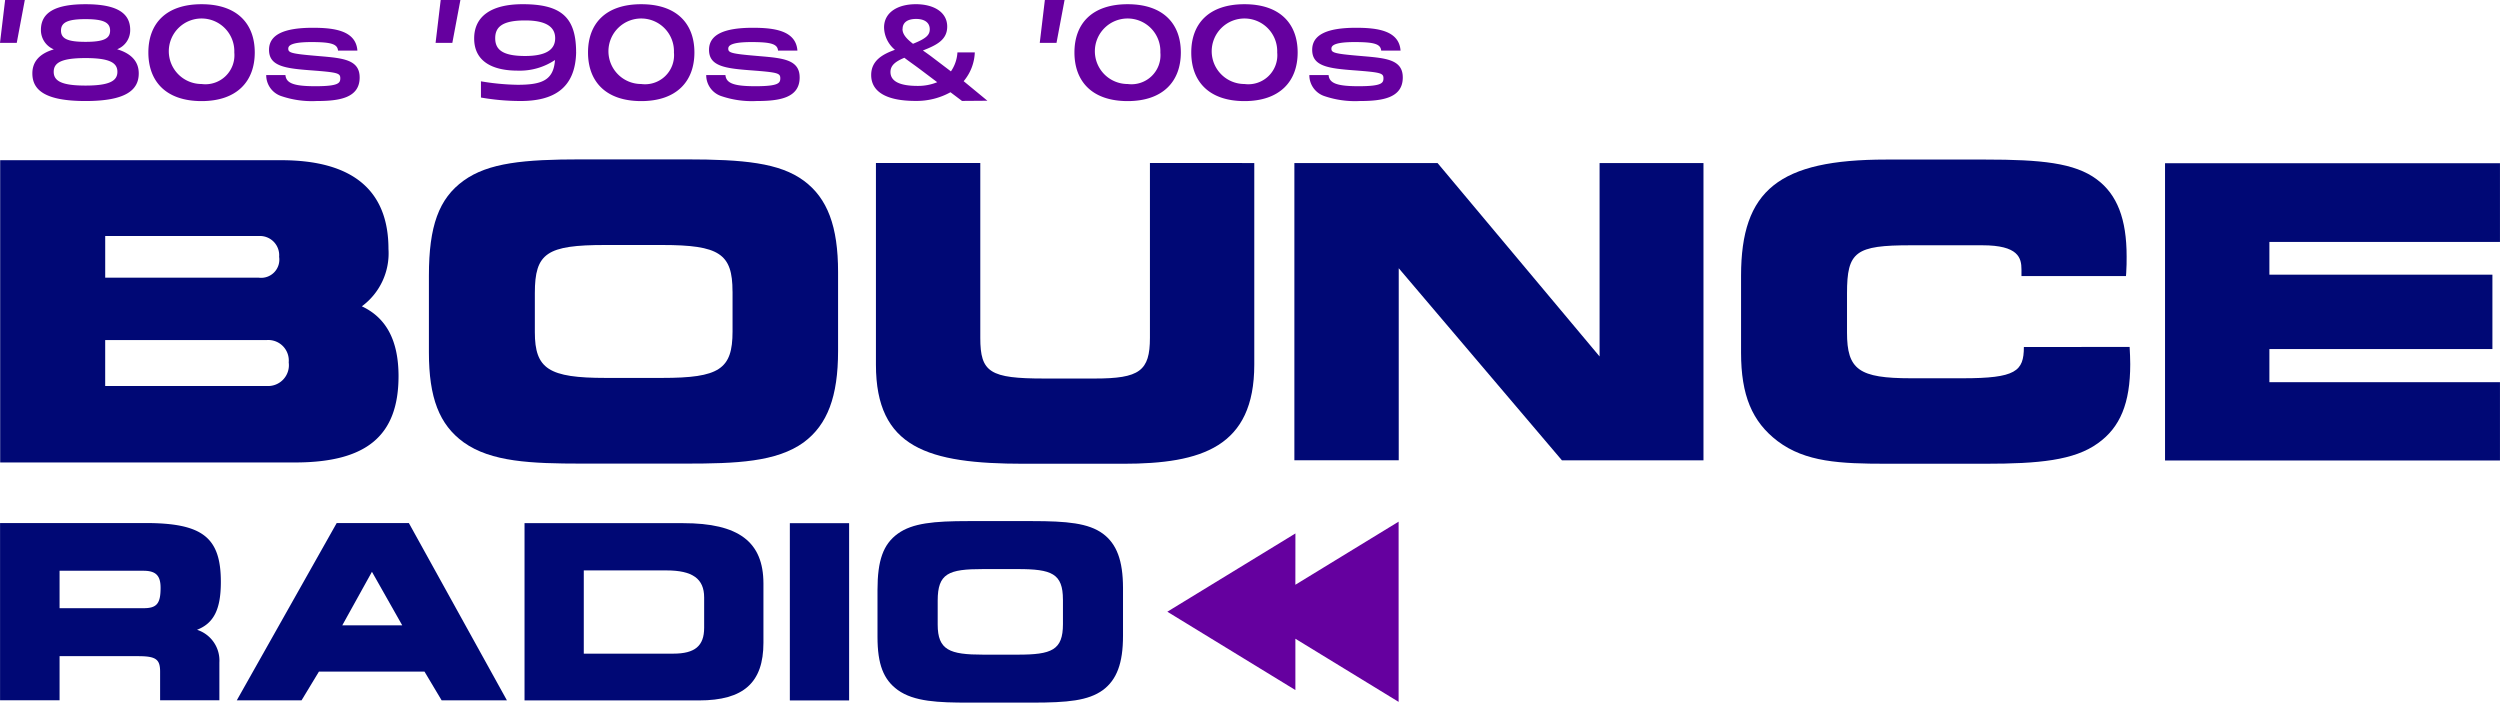 <svg xmlns="http://www.w3.org/2000/svg" width="144" height="40.471" viewBox="0 0 144 40.471"><g id="Group_22232" data-name="Group 22232" transform="translate(-137.108 -224.076)"><g id="Group_22230" data-name="Group 22230" transform="translate(137.108 224.076)"><g id="Group_22229" data-name="Group 22229" transform="translate(0)"><g id="Group_22228" data-name="Group 22228"><g id="Group_22227" data-name="Group 22227"><g id="Group_22226" data-name="Group 22226"><g id="Group_22225" data-name="Group 22225"><path id="Path_2160" data-name="Path 2160" d="M247.2,258.191c-1.4-1.033-3.473-1.229-6.8-1.23h-6.022c-3.292,0-5.346.194-6.774,1.225s-2,2.617-2,5.466v4.429c0,2.614.6,4.162,2,5.177h0c1.578,1.135,3.91,1.226,6.794,1.227h6c2.895,0,5.233-.089,6.8-1.228,1.365-1.016,1.974-2.638,1.974-5.262v-4.54C249.173,260.827,248.564,259.2,247.2,258.191Zm-4.106,6.381v2.3c0,2.178-.759,2.678-4.056,2.677h-3.254c-3.278,0-4.078-.518-4.078-2.634V264.66c0-2.3.683-2.768,4.056-2.767h3.277C242.335,261.894,243.093,262.395,243.092,264.572Z" transform="translate(-200.899 -247.781)" fill="#000875"></path><path id="Path_2161" data-name="Path 2161" d="M333.631,257.7l0,10.071c0,1.905-.595,2.343-3.179,2.342h-2.907c-3.135,0-3.686-.351-3.685-2.344l0-10.071h-6.011l0,11.614c0,4.8,2.993,5.71,8.519,5.711h5.722c4.532,0,7.551-.969,7.552-5.708l0-11.614Z" transform="translate(-267.395 -248.31)" fill="#000875"></path><path id="Path_2162" data-name="Path 2162" d="M421.767,257.716l0,11.139-9.333-11.141-8.247,0,0,17.122h6.011l0-11.063,9.4,11.065,8.153,0,0-17.122Z" transform="translate(-329.631 -248.323)" fill="#000875"></path><path id="Path_2163" data-name="Path 2163" d="M603.149,270.364l-13.281,0v-1.909l12.846,0v-4.284l-12.846,0v-1.886l13.281,0v-4.533l-19.292,0,0,17.122,19.292,0Z" transform="translate(-459.151 -248.35)" fill="#000875"></path><path id="Path_2164" data-name="Path 2164" d="M157.967,265.557a3.79,3.79,0,0,0,1.534-3.3c0-3.394-2.077-5.115-6.175-5.116l-16.191,0,0,17.41,16.976,0c4.128,0,5.969-1.535,5.97-4.979C160.077,267.539,159.386,266.221,157.967,265.557Zm-14.782-4.049,8.851,0a1.108,1.108,0,0,1,1.167,1.2,1.048,1.048,0,0,1-1.167,1.2l-8.851,0Zm9.311,8.639-9.312,0V267.5l9.312,0a1.182,1.182,0,0,1,1.259,1.288A1.2,1.2,0,0,1,152.5,270.147Z" transform="translate(-137.125 -247.913)" fill="#000875"></path><path id="Path_2165" data-name="Path 2165" d="M512.664,267.808c0,1.4-.466,1.8-3.525,1.8h-2.977c-3,0-3.686-.493-3.685-2.634v-2.259c0-2.406.483-2.768,3.687-2.767h4.107c2.081,0,2.255.725,2.255,1.4v.374h6.019l.014-.186c.024-.329.024-.657.024-.948,0-2.155-.546-3.564-1.717-4.434-1.28-.96-3.24-1.142-6.41-1.143h-5.722c-6.171,0-8.359,1.75-8.36,6.692v4.429c0,2.45.63,3.976,2.109,5.1,1.6,1.206,3.6,1.3,6.249,1.3h5.722c3.064,0,5.105-.192,6.469-1.177,1.291-.914,1.867-2.318,1.868-4.552,0-.328-.016-.657-.035-1Z" transform="translate(-396.089 -247.82)" fill="#000875"></path><path id="Path_2166" data-name="Path 2166" d="M138.537,224.076l-.464,2.468h-.965l.295-2.468Z" transform="translate(-137.108 -224.076)" fill="#65009f"></path><path id="Path_2167" data-name="Path 2167" d="M353.091,224.076l-.464,2.468h-.965l.294-2.468Z" transform="translate(-291.772 -224.076)" fill="#65009f"></path><path id="Path_2168" data-name="Path 2168" d="M228.422,224.076l-.464,2.468h-.965l.294-2.468Z" transform="translate(-201.903 -224.076)" fill="#65009f"></path><path id="Path_2169" data-name="Path 2169" d="M149.914,228.931c0,.957-.737,1.592-3.064,1.592s-3.064-.628-3.064-1.592c0-.665.4-1.136,1.237-1.383a1.2,1.2,0,0,1-.744-1.121c0-1,.818-1.48,2.571-1.48s2.571.478,2.571,1.48a1.176,1.176,0,0,1-.751,1.114C149.509,227.795,149.914,228.266,149.914,228.931Zm-1.23-.09c0-.516-.435-.792-1.834-.792s-1.834.269-1.834.792.442.792,1.834.792S148.684,229.357,148.684,228.841Zm-3.248-2.377c0,.471.383.65,1.414.65s1.414-.179,1.414-.65-.391-.658-1.414-.658S145.436,225.993,145.436,226.464Z" transform="translate(-141.922 -224.704)" fill="#65009f"></path><path id="Path_2170" data-name="Path 2170" d="M167.723,227.727c0-1.667,1.016-2.78,3.064-2.78s3.064,1.121,3.064,2.78-1.024,2.8-3.064,2.8S167.723,229.4,167.723,227.727Zm4.95,0a1.887,1.887,0,1,0-1.886,1.816A1.672,1.672,0,0,0,172.673,227.727Z" transform="translate(-159.177 -224.704)" fill="#65009f"></path><path id="Path_2171" data-name="Path 2171" d="M240.836,227.712c-.044,2.138-1.37,2.81-3.2,2.81a13.288,13.288,0,0,1-2.283-.2v-.934a13.825,13.825,0,0,0,2.106.2c1.4,0,2.077-.254,2.158-1.428a3.641,3.641,0,0,1-2.143.613c-1.539,0-2.512-.583-2.512-1.854s.98-1.973,2.792-1.973c2.165,0,3.049.71,3.079,2.661v.1Zm-1.208-.807c0-.65-.523-1.024-1.731-1.024-1.311,0-1.723.374-1.723,1.024s.412,1.024,1.723,1.024C239.105,227.929,239.628,227.563,239.628,226.905Z" transform="translate(-207.65 -224.704)" fill="#65009f"></path><path id="Path_2172" data-name="Path 2172" d="M258.445,227.727c0-1.667,1.016-2.78,3.064-2.78s3.064,1.121,3.064,2.78-1.024,2.8-3.064,2.8S258.445,229.4,258.445,227.727Zm4.949,0a1.887,1.887,0,1,0-1.886,1.816A1.672,1.672,0,0,0,263.394,227.727Z" transform="translate(-224.575 -224.704)" fill="#65009f"></path><path id="Path_2173" data-name="Path 2173" d="M323.574,230.518l-1.463.011-.664-.5a4.03,4.03,0,0,1-2.017.5c-1.657,0-2.55-.519-2.55-1.491,0-.836.663-1.2,1.369-1.453a1.721,1.721,0,0,1-.627-1.287c0-.873.792-1.34,1.829-1.34s1.808.459,1.808,1.287c0,.753-.583,1.062-1.4,1.378.151.105.3.211.454.324l1.16.881a2.139,2.139,0,0,0,.375-1.092h1a2.719,2.719,0,0,1-.641,1.656Zm-2.89-1.067-1-.753c-.31-.233-.619-.444-.893-.655-.5.211-.8.429-.8.821,0,.549.562.8,1.563.8A2.89,2.89,0,0,0,320.684,229.451Zm-2-3.064c0,.316.252.579.605.851.749-.3.965-.5.965-.836,0-.376-.288-.595-.785-.595C318.941,225.807,318.689,226.033,318.689,226.387Z" transform="translate(-266.7 -224.716)" fill="#65009f"></path><path id="Path_2174" data-name="Path 2174" d="M358.819,227.727c0-1.667,1.016-2.78,3.064-2.78s3.064,1.121,3.064,2.78-1.024,2.8-3.064,2.8S358.819,229.4,358.819,227.727Zm4.949,0a1.887,1.887,0,1,0-1.885,1.816A1.672,1.672,0,0,0,363.768,227.727Z" transform="translate(-296.931 -224.704)" fill="#65009f"></path><path id="Path_2175" data-name="Path 2175" d="M382.927,227.727c0-1.667,1.017-2.78,3.064-2.78s3.064,1.121,3.064,2.78-1.024,2.8-3.064,2.8S382.927,229.4,382.927,227.727Zm4.95,0a1.887,1.887,0,1,0-1.886,1.816A1.672,1.672,0,0,0,387.877,227.727Z" transform="translate(-314.31 -224.704)" fill="#65009f"></path><path id="Path_2176" data-name="Path 2176" d="M195.12,231.435l-.241-.021c-1.429-.121-1.573-.186-1.573-.412,0-.162.138-.379,1.335-.379,1.134,0,1.491.113,1.531.483v.008h1.115V231.1c-.094-1.146-1.351-1.3-2.567-1.3-1.7,0-2.522.416-2.522,1.271,0,.954.942,1.072,2.48,1.185,1.473.114,1.625.156,1.625.452,0,.277-.1.458-1.433.458-1.23,0-1.681-.166-1.726-.634v-.008h-1.108v.014a1.27,1.27,0,0,0,.894,1.206,5.456,5.456,0,0,0,2.005.275c1.29,0,2.483-.164,2.483-1.357C197.417,231.633,196.453,231.55,195.12,231.435Z" transform="translate(-176.702 -228.2)" fill="#65009f"></path><path id="Path_2177" data-name="Path 2177" d="M285.917,231.435l-.241-.021c-1.429-.121-1.574-.186-1.574-.412,0-.162.138-.379,1.336-.379,1.134,0,1.491.113,1.531.483v.008h1.115V231.1c-.094-1.146-1.351-1.3-2.568-1.3-1.7,0-2.522.416-2.522,1.271,0,.954.942,1.072,2.48,1.185,1.473.114,1.625.156,1.625.452,0,.277-.1.458-1.433.458-1.23,0-1.681-.166-1.726-.634v-.008h-1.108v.014a1.271,1.271,0,0,0,.894,1.206,5.456,5.456,0,0,0,2.005.275c1.29,0,2.483-.164,2.483-1.357C288.214,231.633,287.25,231.55,285.917,231.435Z" transform="translate(-242.154 -228.2)" fill="#65009f"></path><path id="Path_2178" data-name="Path 2178" d="M410.376,231.435l-.241-.021c-1.428-.121-1.574-.186-1.574-.412,0-.162.138-.379,1.336-.379,1.133,0,1.491.113,1.531.483v.008h1.115V231.1c-.094-1.146-1.351-1.3-2.567-1.3-1.7,0-2.522.416-2.522,1.271,0,.954.942,1.072,2.48,1.185,1.473.114,1.625.156,1.625.452,0,.277-.1.458-1.433.458-1.23,0-1.681-.166-1.726-.634v-.008H407.29v.014a1.27,1.27,0,0,0,.894,1.206,5.456,5.456,0,0,0,2.005.275c1.29,0,2.483-.164,2.483-1.357C412.673,231.633,411.709,231.55,410.376,231.435Z" transform="translate(-331.872 -228.2)" fill="#65009f"></path></g></g></g></g></g></g><g id="Group_22231" data-name="Group 22231" transform="translate(137.11 254.09)"><path id="Path_2179" data-name="Path 2179" d="M149.835,335.392c0-2.567-1.055-3.391-4.343-3.391l-8.375,0,0,10.21h3.428v-2.542h4.524c1.018,0,1.267.174,1.267.887v1.655h3.414v-2.174a1.86,1.86,0,0,0-1.287-1.887C149.442,337.768,149.835,336.952,149.835,335.392Zm-3.471.341c0,.911-.221,1.174-.985,1.173h-4.834v-2.156h4.834C146.088,334.75,146.365,335.026,146.364,335.733Z" transform="translate(-137.116 -331.888)" fill="#000875"></path><path id="Path_2180" data-name="Path 2180" d="M191.723,332.013l-5.754,10.209H189.7l1-1.653h6.081l.987,1.654h3.76l-5.648-10.212Zm3.776,5.89h-3.454l1.709-3.084Z" transform="translate(-172.332 -331.898)" fill="#000875"></path><path id="Path_2181" data-name="Path 2181" d="M254.477,332.023l-9.136,0,0,10.21,10.052,0c2.565,0,3.709-1.024,3.709-3.321V335.5C259.1,333.095,257.675,332.023,254.477,332.023Zm1.21,4.279v1.749c0,1.043-.531,1.488-1.775,1.488h-5.158v-4.794h4.763C255.018,334.745,255.687,335.225,255.687,336.3Z" transform="translate(-215.13 -331.903)" fill="#000875"></path><rect id="Rectangle_1818" data-name="Rectangle 1818" width="3.414" height="10.21" transform="translate(45.493 0.121)" fill="#000875"></rect><path id="Path_2182" data-name="Path 2182" d="M331.15,332.326c-.829-.609-2.072-.725-4.075-.725H323.4c-1.984,0-3.218.115-4.061.724s-1.171,1.543-1.171,3.239v2.705c0,1.574.339,2.461,1.17,3.063h0c.933.671,2.336.725,4.074.725h3.665c2.041,0,3.232-.111,4.076-.725.8-.595,1.156-1.555,1.156-3.115v-2.774C332.306,333.879,331.95,332.918,331.15,332.326Zm-2.3,3.8v1.407c0,1.507-.651,1.761-2.607,1.761h-1.988c-1.934,0-2.621-.262-2.62-1.734v-1.38c0-1.565.619-1.816,2.607-1.815h2C328.2,334.364,328.849,334.619,328.849,336.125Z" transform="translate(-267.626 -331.6)" fill="#000875"></path><path id="Path_2183" data-name="Path 2183" d="M385.365,332.395l-7.378,4.509,7.376,4.512V338.46l5.946,3.637,0-10.381-5.947,3.635Z" transform="translate(-310.751 -331.683)" fill="#65009f"></path></g></g></svg>